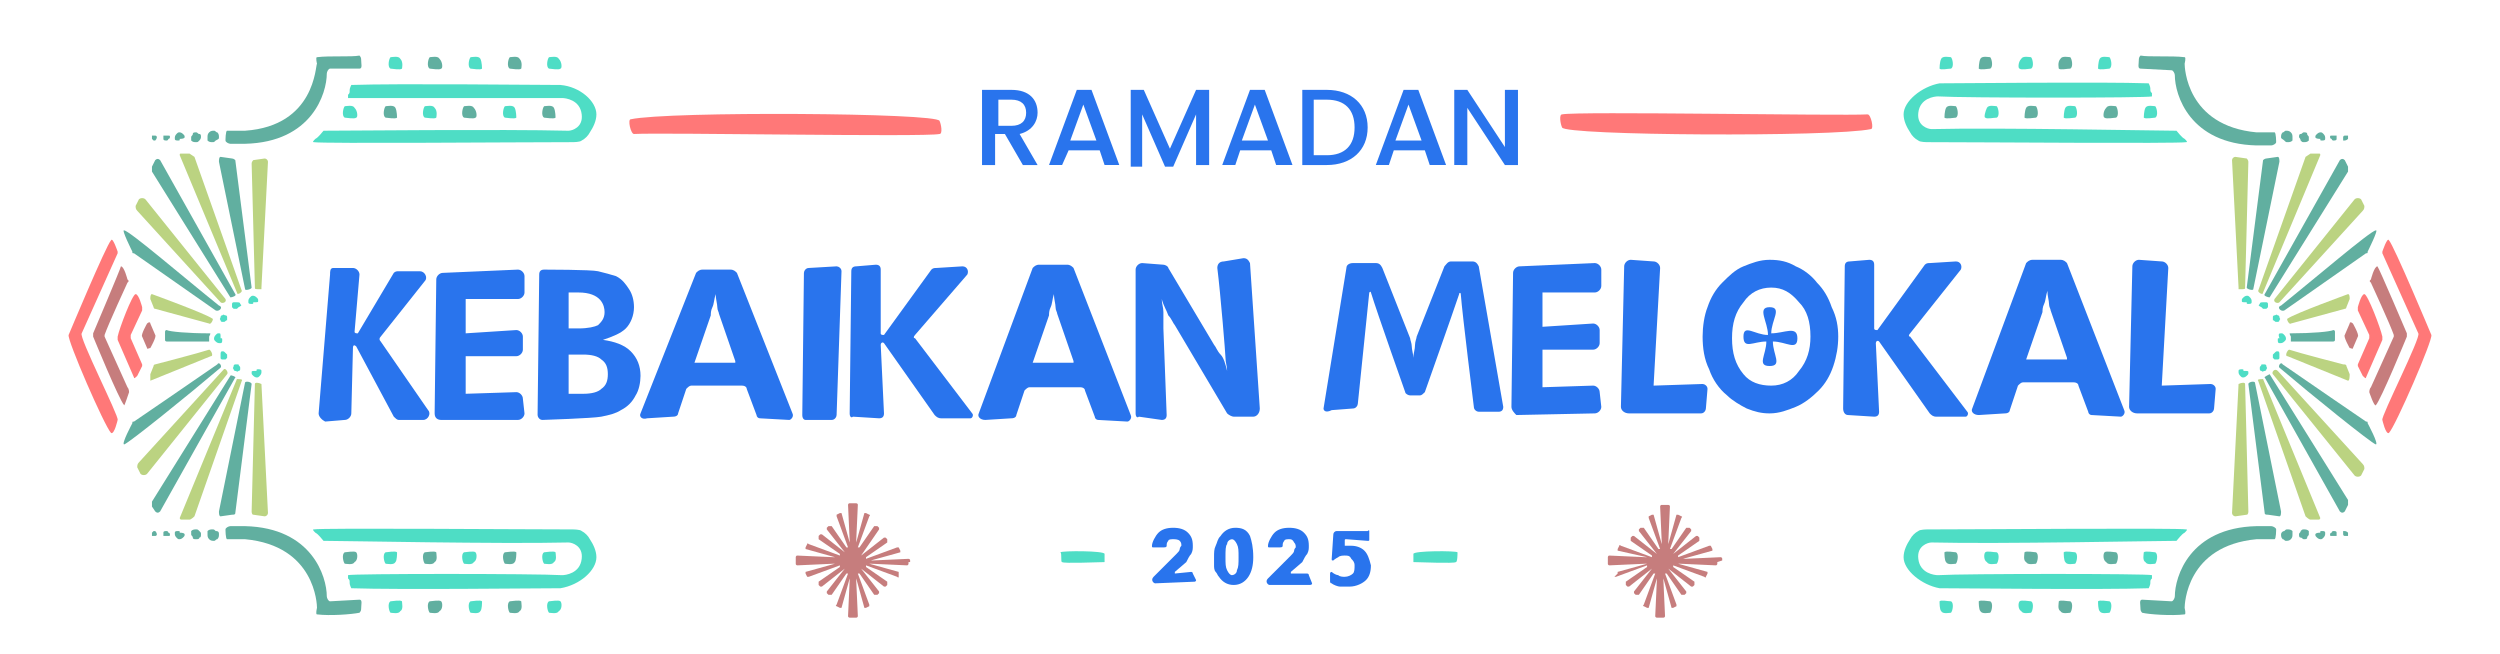 <?xml version="1.0" encoding="utf-8"?>
<!-- Generator: Adobe Illustrator 28.0.0, SVG Export Plug-In . SVG Version: 6.00 Build 0)  -->
<svg version="1.1" id="Layer_1" xmlns="http://www.w3.org/2000/svg" xmlns:xlink="http://www.w3.org/1999/xlink" x="0px" y="0px"
	 viewBox="0 0 153 40" style="enable-background:new 0 0 153 40;" xml:space="preserve">
<style type="text/css">
	.st0{fill:#FF7878;}
	.st1{fill:#C67D7D;}
	.st2{fill:#2974ED;}
	.st3{fill:#61AFA0;}
	.st4{fill:#4EDDC5;}
	.st5{fill:#BBD381;}
</style>
<path class="st0" d="M4.2,20.5c-0.1,0.3,2.2,5.6,2.6,6c0.2,0.1,0.4-0.8,0.4-0.8c0.1-0.2-2.4-5.1-2.2-5.3l2.2-4.9c0,0,0-0.1,0-0.1
	c0,0-0.3-0.9-0.4-0.7C6.5,15,4.2,20.5,4.2,20.5z"/>
<path class="st1" d="M5.7,20.4c0,0,0,0.2,0,0.2c0,0,1.6,3.9,1.9,4.2C7.6,24.9,7.9,24,7.9,24c0,0,0-0.2-0.1-0.3l-1.4-3.1
	c0,0,0-0.1,0-0.1c0.2-0.6,1.4-3.2,1.4-3.2c0.1-0.1,0.1-0.1,0-0.2c0,0-0.2-0.8-0.4-0.8C7.4,16.4,5.7,20.4,5.7,20.4L5.7,20.4z"/>
<path class="st0" d="M7.2,20.6c0,0.1,0,0.1,0,0.2l1,2.3c0,0.1,0.1,0,0.2-0.1l0.3-0.6c0,0,0-0.1,0-0.1L8,20.7c0-0.1,0-0.1,0-0.2
	L8.7,19c0-0.1,0-0.2,0-0.2c0,0-0.2-0.8-0.4-0.8C8.1,18,7.3,20.1,7.2,20.6L7.2,20.6z"/>
<path class="st1" d="M8.7,20.6L9,21.3c0,0.1,0.1,0,0.2,0c0,0,0.4-0.7,0.3-0.8l-0.3-0.7c0-0.1-0.1-0.1-0.2,0
	C9,19.8,8.6,20.5,8.7,20.6L8.7,20.6z"/>
<path class="st2" d="M19.5,25.3l0.7-8.5c0-0.2,0-0.4,0.2-0.4h1.2c0.2,0,0.4,0.2,0.4,0.4l-0.3,3.5c0,0.1,0.1,0.1,0.2,0.1l2.2-3.7
	c0.1-0.1,0.2-0.1,0.3-0.1h1.3c0.3,0,0.5,0.4,0.3,0.6l-2.7,3.4c-0.1,0.1-0.1,0.2,0,0.3l2.9,4.2c0.2,0.2,0,0.6-0.3,0.6h-1.5
	c-0.1,0-0.2-0.1-0.3-0.2l-2.3-4.3c-0.1-0.1-0.2-0.1-0.2,0.1l-0.1,4c0,0.2-0.2,0.4-0.4,0.4l-1.2,0.1C19.7,25.7,19.5,25.5,19.5,25.3
	L19.5,25.3z"/>
<path class="st2" d="M26.6,25.3l0.1-8.2c0-0.2,0.2-0.4,0.4-0.4l4.6-0.2c0.2,0,0.4,0.2,0.4,0.4l0,1c0,0.2-0.2,0.4-0.4,0.4h-3.2l0,2.1
	l3.1-0.2c0.2,0,0.4,0.2,0.4,0.4v0.8c0,0.2-0.2,0.4-0.4,0.4h-3.1l0,2.3l3.1-0.1c0.2,0,0.4,0.2,0.4,0.4l0.1,0.9c0,0.2-0.2,0.4-0.4,0.4
	L27,25.7C26.8,25.7,26.6,25.6,26.6,25.3L26.6,25.3z"/>
<path class="st2" d="M32.9,25.4l0.1-8.6c0-0.2,0.1-0.3,0.3-0.3c0,0,2.9,0,3.3,0.1c0.4,0.1,0.8,0.2,1.1,0.3c0.4,0.2,0.6,0.5,0.8,0.8
	c0.2,0.3,0.3,0.7,0.3,1.1c0,0.5-0.2,1-0.5,1.3c-0.3,0.3-0.8,0.5-1.4,0.7c0.7,0.1,1.3,0.3,1.7,0.7c0.4,0.4,0.6,0.9,0.6,1.5
	c0,0.4-0.1,0.9-0.3,1.2c-0.2,0.4-0.5,0.7-0.9,0.9c-0.3,0.2-0.7,0.3-1.2,0.4c-0.5,0.1-3.6,0.2-3.6,0.2C33,25.7,32.9,25.5,32.9,25.4
	L32.9,25.4z M34.8,20.1h0.6c0.6,0,1-0.1,1.2-0.2c0.2-0.2,0.4-0.4,0.4-0.8c0-0.4-0.2-1.2-1.6-1.2h-0.6L34.8,20.1L34.8,20.1z
	 M34.8,24.1h0.9c0.5,0,0.9-0.1,1.1-0.3c0.3-0.2,0.4-0.5,0.4-0.9c0-0.4-0.1-0.7-0.4-0.9c-0.2-0.2-0.6-0.3-1.1-0.3h-0.9L34.8,24.1
	L34.8,24.1z"/>
<path class="st2" d="M39.2,25.3l3.4-8.6c0.1-0.1,0.2-0.2,0.4-0.2h1.7c0.2,0,0.3,0.1,0.4,0.2l3.4,8.6c0.1,0.2-0.1,0.4-0.2,0.4
	l-1.8-0.1c-0.1,0-0.2-0.1-0.2-0.2l-0.6-1.6c0-0.1-0.1-0.2-0.3-0.2h-3.1c-0.1,0-0.2,0.1-0.3,0.2l-0.5,1.5c0,0.1-0.1,0.2-0.3,0.2
	l-1.6,0.1C39.3,25.7,39.1,25.5,39.2,25.3L39.2,25.3z M45,22.1l-1-2.9c0-0.1-0.1-0.2-0.1-0.4c0-0.2-0.1-0.5-0.1-0.8
	c-0.1,0.3-0.1,0.6-0.2,0.8c-0.1,0.2-0.1,0.4-0.1,0.5l-1,2.9H45L45,22.1z"/>
<path class="st2" d="M59.9,25.3l3.3-8.9c0.1-0.1,0.2-0.2,0.4-0.2h1.7c0.2,0,0.3,0.1,0.4,0.2l3.5,9c0.1,0.2-0.1,0.4-0.2,0.4l-1.8-0.1
	c-0.1,0-0.2-0.1-0.2-0.2l-0.6-1.6c0-0.1-0.1-0.2-0.3-0.2h-3.1c-0.1,0-0.2,0.1-0.3,0.2l-0.5,1.5c0,0.1-0.1,0.2-0.3,0.2l-1.6,0.1
	C60,25.7,59.8,25.5,59.9,25.3L59.9,25.3z M65.7,22.1l-1-2.9c0-0.1-0.1-0.2-0.1-0.4s-0.1-0.5-0.1-0.8c-0.1,0.3-0.1,0.6-0.2,0.8
	c-0.1,0.2-0.1,0.4-0.1,0.5l-1,2.9H65.7L65.7,22.1z"/>
<path class="st2" d="M49.1,25.4l0.1-8.7c0-0.1,0.1-0.3,0.3-0.3l1.7-0.1c0.1,0,0.3,0.1,0.3,0.3l-0.3,8.8c0,0.1-0.1,0.3-0.3,0.3h-1.6
	C49.2,25.7,49.1,25.6,49.1,25.4z"/>
<path class="st2" d="M52,25.3l0.1-8.7c0-0.2,0.1-0.3,0.3-0.3l1.2-0.1c0.2,0,0.3,0.1,0.3,0.3l0,3.9c0,0.1,0.1,0.1,0.2,0.1l2.9-4
	c0.1-0.1,0.2-0.1,0.3-0.1l1.6-0.1c0.3,0,0.4,0.3,0.3,0.5L56,20.5c-0.1,0.1-0.1,0.2,0,0.2l3.5,4.6c0.1,0.1,0,0.3-0.1,0.3l-1.8,0
	c-0.2,0-0.3-0.1-0.4-0.2l-3.1-4.4c-0.1-0.1-0.2,0-0.2,0.1l0.2,4.2c0,0.2-0.1,0.3-0.3,0.3l-1.6-0.1C52.1,25.6,52,25.5,52,25.3
	L52,25.3z"/>
<path class="st2" d="M69.5,25.3v-8.8c0-0.2,0.2-0.4,0.4-0.4l1.3,0.1c0.1,0,0.3,0.1,0.3,0.2l2.8,4.7c0.1,0.1,0.2,0.4,0.4,0.6
	s0.3,0.6,0.4,1c0-0.3-0.1-0.5-0.1-0.8c0-0.2-0.3-3.9-0.5-5.5c0-0.2,0.1-0.4,0.4-0.4l1.2-0.2c0.2,0,0.3,0.1,0.4,0.3l0.6,8.9
	c0,0.3-0.2,0.5-0.4,0.5h-1.2c-0.1,0-0.3-0.1-0.4-0.2l-3.2-5.4c-0.1-0.1-0.2-0.4-0.4-0.6c-0.1-0.3-0.3-0.6-0.4-1
	c0,0.3,0.1,0.5,0.1,0.8c0,0.3,0,0.6,0,1l0.2,5.3c0,0.2-0.1,0.3-0.3,0.3l-1.4-0.2C69.6,25.6,69.5,25.5,69.5,25.3L69.5,25.3z"/>
<path class="st2" d="M81,25l1.4-8.6c0-0.2,0.2-0.3,0.4-0.3l1.4,0c0.2,0,0.3,0.1,0.4,0.3l1.7,4.3c0,0.1,0.1,0.3,0.1,0.5
	c0,0.2,0.1,0.5,0.1,0.7c0-0.3,0.1-0.5,0.1-0.8c0-0.2,0.1-0.4,0.1-0.5l1.7-4.3c0.1-0.1,0.2-0.3,0.4-0.3l1.3,0c0.2,0,0.3,0.1,0.4,0.3
	l1.5,8.6c0,0.2-0.1,0.3-0.3,0.3h-1.2c-0.1,0-0.3-0.1-0.3-0.3c0,0-0.7-5.6-0.8-6.9c0-0.1-0.1-0.1-0.1,0c-0.4,1.2-2.1,6-2.1,6
	c-0.1,0.1-0.2,0.2-0.3,0.2h-0.6c-0.1,0-0.3-0.1-0.3-0.2c0,0-1.7-4.8-2.1-6.1c0-0.1-0.1,0-0.1,0l-0.7,6.8c0,0.1-0.1,0.3-0.3,0.3
	l-1.3,0.1C81.1,25.3,81,25.1,81,25L81,25z"/>
<path class="st2" d="M99.2,24.9l0.2-8.6c0-0.2,0.2-0.4,0.4-0.4l1.4,0.1c0.2,0,0.4,0.2,0.4,0.4l-0.4,7.2l3-0.1c0.1,0,0.3,0.1,0.3,0.3
	l-0.1,1.2c0,0.1-0.1,0.3-0.3,0.3h-4.4C99.4,25.3,99.2,25.1,99.2,24.9L99.2,24.9z"/>
<path class="st2" d="M130.3,24.9l0.2-8.6c0-0.2,0.2-0.4,0.4-0.4l1.4,0.1c0.2,0,0.4,0.2,0.4,0.4l-0.4,7.2l3-0.1
	c0.1,0,0.3,0.1,0.3,0.3l-0.1,1.2c0,0.1-0.1,0.3-0.3,0.3h-4.4C130.5,25.3,130.3,25.1,130.3,24.9L130.3,24.9z"/>
<path class="st2" d="M112.5,20.6c0,0.6-0.1,1.2-0.3,1.8c-0.2,0.6-0.5,1.1-0.9,1.5c-0.4,0.4-0.9,0.8-1.4,1c-0.5,0.2-1,0.4-1.6,0.4
	c-0.5,0-0.9-0.1-1.4-0.3c-0.4-0.2-0.9-0.5-1.2-0.8c-0.5-0.4-0.9-1-1.1-1.6c-0.3-0.6-0.4-1.3-0.4-2c0-0.6,0.1-1.3,0.3-1.8
	c0.2-0.6,0.5-1.1,0.9-1.5c0.4-0.4,0.8-0.8,1.3-1c0.5-0.2,1-0.4,1.6-0.4s1.1,0.1,1.6,0.4c0.5,0.2,1,0.6,1.3,1
	c0.4,0.4,0.7,0.9,0.9,1.5C112.4,19.4,112.5,20,112.5,20.6L112.5,20.6z M108.4,23.6c0.7,0,1.3-0.3,1.7-0.9c0.5-0.6,0.7-1.3,0.7-2.1
	c0-0.9-0.2-1.6-0.7-2.1c-0.5-0.6-1-0.9-1.7-0.9c-0.7,0-1.3,0.3-1.7,0.9c-0.5,0.6-0.7,1.3-0.7,2.2c0,0.9,0.2,1.6,0.7,2.2
	C107.1,23.4,107.7,23.6,108.4,23.6L108.4,23.6z"/>
<path class="st2" d="M120.7,25l3.3-8.9c0.1-0.1,0.2-0.2,0.4-0.2h1.7c0.2,0,0.3,0.1,0.4,0.2l3.5,9c0.1,0.2-0.1,0.4-0.2,0.4l-1.8-0.1
	c-0.1,0-0.2-0.1-0.2-0.2l-0.6-1.6c0-0.1-0.1-0.2-0.3-0.2h-3.1c-0.1,0-0.2,0.1-0.3,0.2l-0.5,1.5c0,0.1-0.1,0.2-0.3,0.2l-1.6,0.1
	C120.8,25.4,120.6,25.2,120.7,25L120.7,25z M126.5,21.9l-1-2.9c0-0.1-0.1-0.2-0.1-0.4c0-0.2-0.1-0.5-0.1-0.8
	c-0.1,0.3-0.1,0.6-0.2,0.8c-0.1,0.2-0.1,0.4-0.1,0.5l-1,2.9H126.5L126.5,21.9z"/>
<path class="st2" d="M112.8,25l0.1-8.7c0-0.2,0.1-0.3,0.3-0.3l1.2-0.1c0.2,0,0.3,0.1,0.3,0.3l0,3.9c0,0.1,0.1,0.1,0.2,0.1l2.9-4
	c0.1-0.1,0.2-0.1,0.3-0.1l1.6-0.1c0.3,0,0.4,0.3,0.3,0.5l-3.1,3.9c-0.1,0.1-0.1,0.2,0,0.2l3.5,4.6c0.1,0.1,0,0.3-0.1,0.3l-1.8,0
	c-0.2,0-0.3-0.1-0.4-0.2l-3.1-4.4c-0.1-0.1-0.2,0-0.2,0.1l0.2,4.2c0,0.2-0.1,0.3-0.3,0.3l-1.6-0.1C112.9,25.4,112.8,25.2,112.8,25
	L112.8,25z"/>
<path class="st2" d="M92.5,24.9l0.1-8.2c0-0.2,0.2-0.4,0.4-0.4l4.6-0.2c0.2,0,0.4,0.2,0.4,0.4l0,1c0,0.2-0.2,0.4-0.4,0.4h-3.2l0,2.1
	l3.1-0.2c0.2,0,0.4,0.2,0.4,0.4v0.8c0,0.2-0.2,0.4-0.4,0.4h-3.1l0,2.3l3.1-0.1c0.2,0,0.4,0.2,0.4,0.4l0.1,0.9c0,0.2-0.2,0.4-0.4,0.4
	l-4.8,0.1C92.7,25.3,92.5,25.1,92.5,24.9L92.5,24.9z"/>
<path class="st2" d="M106.7,20.6c0,0.8,0.6,0.3,1.4,0.3c0,0.8-0.6,1.5,0.2,1.5s0.2-0.7,0.2-1.5c0.8,0,1.5,0.6,1.5-0.2
	c0-0.8-0.8-0.3-1.6-0.3c0-0.8,0.7-1.6-0.1-1.6s-0.1,0.9-0.1,1.7C107.4,20.5,106.7,19.8,106.7,20.6L106.7,20.6z"/>
<path class="st2" d="M62.8,6.9c0-0.5-0.3-0.8-0.9-0.8h-0.8v1.6h0.8C62.5,7.7,62.8,7.4,62.8,6.9z M60.3,5.5h1.6
	c1.1,0,1.6,0.6,1.6,1.4c0,0.5-0.3,1.1-1.1,1.3l1.1,1.9h-0.9l-1.1-1.9h-0.6v1.9h-0.8V5.5z M67.6,10.1l-0.3-0.9h-1.9L65,10.1h-0.8
	l1.7-4.6h0.9l1.7,4.6H67.6z M67.1,8.6l-0.8-2.2l-0.8,2.2H67.1z M69.2,10.1V5.5H70l1.6,3.6l1.6-3.6H74v4.6h-0.8V7l-1.4,3.2h-0.5
	L69.9,7v3.2H69.2z M78.1,10.1l-0.3-0.9h-1.9l-0.3,0.9h-0.8l1.7-4.6h0.9l1.7,4.6H78.1z M77.6,8.6l-0.8-2.2l-0.8,2.2H77.6z M81.2,5.5
	c1.5,0,2.5,0.9,2.5,2.3c0,1.4-1,2.3-2.5,2.3h-1.5V5.5H81.2z M80.4,9.5h0.8c1.1,0,1.7-0.6,1.7-1.7c0-1.1-0.6-1.7-1.7-1.7h-0.8V9.5z
	 M87.5,10.1l-0.3-0.9h-1.9l-0.3,0.9h-0.8l1.7-4.6h0.9l1.7,4.6H87.5z M87,8.6l-0.8-2.2l-0.8,2.2H87z M92.1,5.5h0.8v4.6h-0.8l-2.3-3.5
	v3.5H89V5.5h0.8L92.1,9V5.5z"/>
<path class="st0" d="M38.6,7.3c-0.2,0,0,0.9,0.2,0.9c1.7-0.1,17.8,0.2,18.7,0c0.2,0,0.1-0.6,0-0.8C57.4,6.9,40.9,6.8,38.6,7.3
	L38.6,7.3z"/>
<path class="st0" d="M114.5,7.9c0.2,0,0-0.9-0.2-0.9c-1.7,0.1-17.8-0.2-18.7,0c-0.2,0-0.1,0.6,0,0.8C95.7,8.3,112.2,8.4,114.5,7.9
	L114.5,7.9z"/>
<path class="st3" d="M13.4,8.4c0-0.1,0-0.2-0.1-0.3c-0.1,0-0.1-0.1-0.2-0.1c-0.1,0-0.2,0-0.3,0.1c-0.1,0.1-0.1,0.2-0.1,0.3
	c0,0.1,0,0.1,0,0.2c0.1,0.1,0.2,0.1,0.3,0.1c0.1,0,0.1,0,0.2-0.1C13.4,8.5,13.4,8.5,13.4,8.4z"/>
<path class="st3" d="M12.3,8.4c0-0.1,0-0.2-0.1-0.2c-0.1,0-0.1-0.1-0.2-0.1c-0.1,0-0.2,0-0.2,0.1c0,0.1-0.1,0.1-0.1,0.2
	c0,0.1,0,0.1,0,0.2c0.1,0.1,0.2,0.1,0.3,0.1c0.1,0,0.1,0,0.2-0.1C12.3,8.5,12.3,8.4,12.3,8.4z"/>
<path class="st3" d="M11.3,8.4c0-0.1,0-0.1-0.1-0.2c0,0-0.1-0.1-0.2-0.1c-0.1,0-0.1,0-0.2,0.1c0,0-0.1,0.1-0.1,0.2c0,0,0,0.1,0,0.1
	c0,0.1,0.1,0.1,0.2,0.1c0.1,0,0.1,0,0.1-0.1C11.3,8.5,11.3,8.4,11.3,8.4L11.3,8.4z"/>
<path class="st3" d="M10.4,8.4c0-0.1,0-0.1-0.1-0.1c0,0-0.1,0-0.1,0c-0.1,0-0.1,0-0.2,0c0,0,0,0.1,0,0.1c0,0,0,0.1,0,0.1
	c0,0.1,0.1,0.1,0.2,0.1c0,0,0.1,0,0.1-0.1C10.4,8.5,10.4,8.4,10.4,8.4z"/>
<path class="st3" d="M9.6,8.4c0,0,0-0.1-0.1-0.1c0,0-0.1,0-0.1,0c0,0-0.1,0-0.1,0c0,0,0,0.1,0,0.1c0,0,0,0.1,0,0.1
	c0,0,0.1,0.1,0.1,0.1c0,0,0.1,0,0.1,0C9.6,8.5,9.6,8.4,9.6,8.4L9.6,8.4z"/>
<path class="st3" d="M19.4,3.5c-0.1,0,0,0.4,0,0.4C19.3,4,19.3,7.7,15,8l-1.1,0c-0.1,0-0.1,0.6-0.1,0.6c0,0.1,0.2,0.2,0.3,0.2H15
	c4.1-0.1,5-3.1,5-4.3c0-0.1,0.1-0.3,0.2-0.3L22,4.2c0.2,0,0.1-0.3,0.1-0.6c0-0.1-0.1-0.2-0.1-0.2C21.5,3.5,20.2,3.4,19.4,3.5
	L19.4,3.5z"/>
<path class="st4" d="M36.5,7c0,0.4-0.2,0.8-0.4,1.1c-0.1,0.2-0.3,0.4-0.5,0.5c-0.1,0.1-0.5,0.1-0.6,0.1c-3.1,0-15.3,0.1-15.8,0
	c-0.1,0,0-0.1,0.1-0.2c0.2-0.1,0.4-0.4,0.5-0.5c0,0,0.1,0,0.1,0C21,8,30.9,7.9,34.7,8c0,0,0,0,0.1,0c0,0,0,0,0,0
	c0.2,0,0.9-0.2,0.8-1c-0.1-0.9-1-1-1.2-1C32.8,6,21.4,6,21.3,6c0,0,0-0.1,0-0.2c0.1-0.1,0.1-0.1,0.1-0.3c0-0.1,0.1-0.3,0.1-0.3
	c2.9-0.1,11.4,0,12.8,0C35.5,5.3,36.5,6.2,36.5,7z"/>
<path class="st4" d="M24.6,4.2c-0.1,0.1-0.6,0-0.7,0c-0.2-0.1-0.1-0.6,0-0.7c0.1,0,0.5-0.1,0.6,0.1C24.7,3.8,24.6,4.2,24.6,4.2
	L24.6,4.2z"/>
<path class="st3" d="M27,4.2c-0.1,0.1-0.6,0-0.7,0c-0.2-0.1-0.1-0.6,0-0.7c0.1,0,0.5-0.1,0.6,0.1C27.1,3.8,27.1,4.2,27,4.2L27,4.2z"
	/>
<path class="st4" d="M29.5,4.2c-0.1,0.1-0.6,0-0.7,0c-0.2-0.1-0.1-0.6,0-0.7c0.1,0,0.5-0.1,0.6,0.1C29.5,3.8,29.5,4.2,29.5,4.2
	L29.5,4.2z"/>
<path class="st3" d="M31.9,4.2c-0.1,0.1-0.6,0-0.7,0c-0.2-0.1-0.1-0.6,0-0.7c0.1,0,0.5-0.1,0.6,0.1C32,3.8,31.9,4.2,31.9,4.2
	L31.9,4.2z"/>
<path class="st4" d="M34.3,4.2c-0.1,0.1-0.6,0-0.7,0c-0.2-0.1-0.1-0.6,0-0.7c0.1,0,0.5-0.1,0.6,0.1C34.4,3.8,34.4,4.2,34.3,4.2
	L34.3,4.2z"/>
<path class="st3" d="M24.3,7.2c-0.1,0.1-0.6,0-0.7,0c-0.2-0.1-0.1-0.6,0-0.7c0.1,0,0.5-0.1,0.6,0.1C24.3,6.8,24.3,7.2,24.3,7.2
	L24.3,7.2z"/>
<path class="st4" d="M21.8,7.2c-0.1,0.1-0.6,0-0.7,0c-0.2-0.1-0.1-0.6,0-0.7c0.1,0,0.5-0.1,0.6,0.1C21.9,6.8,21.9,7.2,21.8,7.2
	L21.8,7.2z"/>
<path class="st4" d="M26.7,7.2c-0.1,0.1-0.6,0-0.7,0c-0.2-0.1-0.1-0.6,0-0.7c0.1,0,0.5-0.1,0.6,0.1C26.8,6.8,26.7,7.2,26.7,7.2
	L26.7,7.2z"/>
<path class="st3" d="M29.1,7.2c-0.1,0.1-0.6,0-0.7,0c-0.2-0.1-0.1-0.6,0-0.7c0.1,0,0.5-0.1,0.6,0.1C29.2,6.8,29.2,7.2,29.1,7.2
	L29.1,7.2z"/>
<path class="st4" d="M31.6,7.2c-0.1,0.1-0.6,0-0.7,0c-0.2-0.1-0.1-0.6,0-0.7c0.1,0,0.5-0.1,0.6,0.1S31.6,7.2,31.6,7.2L31.6,7.2z"/>
<path class="st3" d="M34,7.2c-0.1,0.1-0.6,0-0.7,0c-0.2-0.1-0.1-0.6,0-0.7c0.1,0,0.5-0.1,0.6,0.1S34,7.2,34,7.2L34,7.2z"/>
<path class="st3" d="M139.6,8.4c0-0.1,0-0.2,0.1-0.3c0.1,0,0.1-0.1,0.2-0.1c0.1,0,0.2,0,0.3,0.1c0.1,0.1,0.1,0.2,0.1,0.3
	c0,0.1,0,0.1,0,0.2c-0.1,0.1-0.2,0.1-0.3,0.1c-0.1,0-0.1,0-0.2-0.1C139.7,8.5,139.6,8.5,139.6,8.4z"/>
<path class="st3" d="M140.7,8.4c0-0.1,0-0.2,0.1-0.2c0.1,0,0.1-0.1,0.2-0.1c0.1,0,0.2,0,0.2,0.1c0,0.1,0.1,0.1,0.1,0.2
	c0,0.1,0,0.1,0,0.2c-0.1,0.1-0.2,0.1-0.3,0.1c-0.1,0-0.1,0-0.2-0.1C140.8,8.5,140.7,8.4,140.7,8.4z"/>
<path class="st3" d="M141.7,8.4c0-0.1,0-0.1,0.1-0.2c0,0,0.1-0.1,0.2-0.1c0.1,0,0.1,0,0.2,0.1c0,0,0.1,0.1,0.1,0.2c0,0,0,0.1,0,0.1
	c0,0.1-0.1,0.1-0.2,0.1c-0.1,0-0.1,0-0.1-0.1C141.7,8.5,141.7,8.4,141.7,8.4L141.7,8.4z"/>
<path class="st3" d="M142.6,8.4c0-0.1,0-0.1,0.1-0.1c0,0,0.1,0,0.1,0s0.1,0,0.2,0c0,0,0,0.1,0,0.1c0,0,0,0.1,0,0.1
	c0,0.1-0.1,0.1-0.2,0.1c0,0-0.1,0-0.1-0.1C142.6,8.5,142.6,8.4,142.6,8.4z"/>
<path class="st3" d="M143.4,8.4c0,0,0-0.1,0.1-0.1c0,0,0.1,0,0.1,0c0,0,0.1,0,0.1,0c0,0,0,0.1,0,0.1c0,0,0,0.1,0,0.1
	c0,0-0.1,0.1-0.2,0.1c0,0-0.1,0-0.1,0C143.4,8.5,143.4,8.4,143.4,8.4L143.4,8.4z"/>
<path class="st3" d="M133.7,3.5c0.1,0,0,0.4,0,0.4c0,0.2,0.1,3.8,4.4,4.2l1.1,0c0.1,0,0.1,0.6,0.1,0.6c0,0.1-0.2,0.2-0.3,0.2h-0.9
	c-4.1-0.1-5-3.1-5-4.3c0-0.1-0.1-0.3-0.2-0.3L131,4.2c-0.2,0-0.1-0.3-0.1-0.6c0-0.1,0.1-0.2,0.1-0.2C131.5,3.5,132.9,3.4,133.7,3.5
	L133.7,3.5z"/>
<path class="st4" d="M116.5,7c0,0.4,0.2,0.8,0.4,1.1c0.1,0.2,0.3,0.4,0.5,0.5c0.1,0.1,0.5,0.1,0.6,0.1c3.1,0,15.3,0.1,15.8,0
	c0.1,0,0-0.1-0.1-0.2c-0.2-0.1-0.4-0.4-0.5-0.5c0,0-0.1,0-0.1,0c-1,0-10.9-0.2-14.8-0.1c0,0,0,0-0.1,0c0,0,0,0,0,0
	c-0.2,0-0.9-0.2-0.8-1c0.1-0.9,1-1,1.2-1c1.6,0.1,12.9,0.1,13.1,0c0,0,0-0.1,0-0.2c-0.1-0.1-0.1-0.1-0.1-0.3c0-0.1-0.1-0.3-0.1-0.3
	c-2.9-0.1-11.4,0-12.8,0C117.6,5.3,116.5,6.2,116.5,7z"/>
<path class="st4" d="M128.4,4.2c0.1,0.1,0.6,0,0.7,0c0.2-0.1,0.1-0.6,0-0.7c-0.1,0-0.5-0.1-0.6,0.1C128.4,3.8,128.4,4.2,128.4,4.2
	L128.4,4.2z"/>
<path class="st3" d="M126,4.2c0.1,0.1,0.5,0,0.7,0c0.2-0.1,0.1-0.6,0-0.7c-0.1,0-0.5-0.1-0.6,0.1C125.9,3.8,126,4.2,126,4.2L126,4.2
	z"/>
<path class="st4" d="M123.6,4.2c0.1,0.1,0.6,0,0.7,0c0.2-0.1,0.1-0.6,0-0.7c-0.1,0-0.5-0.1-0.6,0.1C123.5,3.8,123.5,4.2,123.6,4.2
	L123.6,4.2z"/>
<path class="st3" d="M121.1,4.2c0.1,0.1,0.6,0,0.7,0c0.2-0.1,0.1-0.6,0-0.7c-0.1,0-0.5-0.1-0.6,0.1C121.1,3.8,121.1,4.2,121.1,4.2
	L121.1,4.2z"/>
<path class="st4" d="M118.7,4.2c0.1,0.1,0.5,0,0.7,0c0.2-0.1,0.1-0.6,0-0.7c-0.1,0-0.5-0.1-0.6,0.1C118.7,3.8,118.7,4.2,118.7,4.2
	L118.7,4.2z"/>
<path class="st3" d="M128.8,7.2c0.1,0.1,0.6,0,0.7,0c0.2-0.1,0.1-0.6,0-0.7c-0.1,0-0.5-0.1-0.6,0.1C128.7,6.8,128.7,7.2,128.8,7.2
	L128.8,7.2z"/>
<path class="st4" d="M131.2,7.2c0.1,0.1,0.6,0,0.7,0c0.2-0.1,0.1-0.6,0-0.7c-0.1,0-0.5-0.1-0.6,0.1S131.2,7.2,131.2,7.2L131.2,7.2z"
	/>
<path class="st4" d="M126.3,7.2c0.1,0.1,0.6,0,0.7,0c0.2-0.1,0.1-0.6,0-0.7c-0.1,0-0.5-0.1-0.6,0.1C126.3,6.8,126.3,7.2,126.3,7.2
	L126.3,7.2z"/>
<path class="st3" d="M123.9,7.2c0.1,0.1,0.6,0,0.7,0c0.2-0.1,0.1-0.6,0-0.7c-0.1,0-0.5-0.1-0.6,0.1S123.9,7.2,123.9,7.2L123.9,7.2z"
	/>
<path class="st4" d="M121.5,7.2c0.1,0.1,0.5,0,0.7,0c0.2-0.1,0.1-0.6,0-0.7c-0.1,0-0.5-0.1-0.6,0.1S121.4,7.2,121.5,7.2L121.5,7.2z"
	/>
<path class="st3" d="M119,7.2c0.1,0.1,0.6,0,0.7,0c0.2-0.1,0.1-0.6,0-0.7c-0.1,0-0.5-0.1-0.6,0.1S119,7.2,119,7.2L119,7.2z"/>
<path class="st3" d="M13.4,32.7c0,0.1,0,0.2-0.1,0.3c-0.1,0-0.1,0.1-0.2,0.1c-0.1,0-0.2,0-0.3-0.1c-0.1-0.1-0.1-0.2-0.1-0.3
	c0-0.1,0-0.1,0-0.2c0.1-0.1,0.2-0.1,0.3-0.1c0.1,0,0.1,0,0.2,0.1C13.4,32.5,13.4,32.6,13.4,32.7z"/>
<path class="st3" d="M12.3,32.7c0,0.1,0,0.2-0.1,0.2C12.2,33,12.1,33,12,33c-0.1,0-0.2,0-0.2-0.1c0-0.1-0.1-0.1-0.1-0.2
	c0-0.1,0-0.1,0-0.2c0.1-0.1,0.2-0.1,0.3-0.1c0.1,0,0.1,0,0.2,0.1C12.3,32.6,12.3,32.6,12.3,32.7z"/>
<path class="st3" d="M11.3,32.7c0,0.1,0,0.1-0.1,0.2c0,0-0.1,0.1-0.2,0.1c-0.1,0-0.1,0-0.2-0.1c0,0-0.1-0.1-0.1-0.2c0,0,0-0.1,0-0.1
	c0-0.1,0.1-0.1,0.2-0.1c0.1,0,0.1,0,0.1,0.1C11.3,32.6,11.3,32.7,11.3,32.7L11.3,32.7z"/>
<path class="st3" d="M10.4,32.7c0,0.1,0,0.1-0.1,0.1c0,0-0.1,0-0.1,0c-0.1,0-0.1,0-0.2,0c0,0,0-0.1,0-0.1c0,0,0-0.1,0-0.1
	c0-0.1,0.1-0.1,0.2-0.1c0,0,0.1,0,0.1,0.1C10.4,32.6,10.4,32.7,10.4,32.7z"/>
<path class="st3" d="M9.6,32.7c0,0,0,0.1-0.1,0.1c0,0-0.1,0-0.1,0c0,0-0.1,0-0.1,0c0,0,0-0.1,0-0.1c0,0,0-0.1,0-0.1
	c0,0,0.1-0.1,0.1-0.1c0,0,0.1,0,0.1,0C9.6,32.6,9.6,32.7,9.6,32.7L9.6,32.7z"/>
<path class="st3" d="M19.4,37.6c-0.1,0,0-0.4,0-0.4c0-0.2-0.1-3.8-4.4-4.2l-1.1,0c-0.1,0-0.1-0.6-0.1-0.6c0-0.1,0.2-0.2,0.3-0.2H15
	c4.1,0.1,5,3.1,5,4.3c0,0.1,0.1,0.3,0.2,0.3l1.8-0.1c0.2,0,0.1,0.3,0.1,0.6c0,0.1-0.1,0.2-0.1,0.2C21.5,37.6,20.2,37.7,19.4,37.6
	L19.4,37.6z"/>
<path class="st4" d="M36.5,34.1c0-0.4-0.2-0.8-0.4-1.1c-0.1-0.2-0.3-0.4-0.5-0.5c-0.1-0.1-0.5-0.1-0.6-0.1c-3.1,0-15.3-0.1-15.8,0
	c-0.1,0,0,0.1,0.1,0.2c0.2,0.1,0.4,0.4,0.5,0.5c0,0,0.1,0,0.1,0c1,0,10.9,0.2,14.8,0.1c0,0,0,0,0.1,0c0,0,0,0,0,0
	c0.2,0,0.9,0.2,0.8,1c-0.1,0.9-1,1-1.2,1c-1.6-0.1-12.9-0.1-13.1,0c0,0,0,0.1,0,0.2c0.1,0.1,0.1,0.1,0.1,0.3c0,0.1,0.1,0.3,0.1,0.3
	c2.9,0.1,11.4,0,12.8,0C35.5,35.8,36.5,34.9,36.5,34.1z"/>
<path class="st4" d="M24.6,36.8c-0.1-0.1-0.6,0-0.7,0c-0.2,0.1-0.1,0.6,0,0.7c0.1,0,0.5,0.1,0.6-0.1C24.7,37.3,24.6,36.9,24.6,36.8
	L24.6,36.8z"/>
<path class="st3" d="M27,36.8c-0.1-0.1-0.6,0-0.7,0c-0.2,0.1-0.1,0.6,0,0.7c0.1,0,0.5,0.1,0.6-0.1C27.1,37.3,27.1,36.9,27,36.8
	L27,36.8z"/>
<path class="st4" d="M29.5,36.8c-0.1-0.1-0.6,0-0.7,0c-0.2,0.1-0.1,0.6,0,0.7c0.1,0,0.5,0.1,0.6-0.1C29.5,37.3,29.5,36.9,29.5,36.8
	L29.5,36.8z"/>
<path class="st3" d="M31.9,36.8c-0.1-0.1-0.6,0-0.7,0c-0.2,0.1-0.1,0.6,0,0.7c0.1,0,0.5,0.1,0.6-0.1C32,37.3,31.9,36.9,31.9,36.8
	L31.9,36.8z"/>
<path class="st4" d="M34.3,36.8c-0.1-0.1-0.6,0-0.7,0c-0.2,0.1-0.1,0.6,0,0.7c0.1,0,0.5,0.1,0.6-0.1C34.4,37.3,34.4,36.9,34.3,36.8
	L34.3,36.8z"/>
<path class="st4" d="M24.3,33.8c-0.1-0.1-0.6,0-0.7,0c-0.2,0.1-0.1,0.6,0,0.7c0.1,0,0.5,0.1,0.6-0.1C24.3,34.3,24.3,33.9,24.3,33.8
	L24.3,33.8z"/>
<path class="st3" d="M21.8,33.8c-0.1-0.1-0.6,0-0.7,0c-0.2,0.1-0.1,0.6,0,0.7c0.1,0,0.5,0.1,0.6-0.1C21.9,34.3,21.9,33.9,21.8,33.8
	L21.8,33.8z"/>
<path class="st3" d="M26.7,33.8c-0.1-0.1-0.6,0-0.7,0c-0.2,0.1-0.1,0.6,0,0.7c0.1,0,0.5,0.1,0.6-0.1C26.8,34.3,26.7,33.9,26.7,33.8
	L26.7,33.8z"/>
<path class="st4" d="M29.1,33.8c-0.1-0.1-0.6,0-0.7,0c-0.2,0.1-0.1,0.6,0,0.7c0.1,0,0.5,0.1,0.6-0.1C29.2,34.3,29.2,33.9,29.1,33.8
	L29.1,33.8z"/>
<path class="st3" d="M31.6,33.8c-0.1-0.1-0.6,0-0.7,0c-0.2,0.1-0.1,0.6,0,0.7c0.1,0,0.5,0.1,0.6-0.1C31.6,34.3,31.6,33.9,31.6,33.8
	L31.6,33.8z"/>
<path class="st4" d="M34,33.8c-0.1-0.1-0.6,0-0.7,0c-0.2,0.1-0.1,0.6,0,0.7c0.1,0,0.5,0.1,0.6-0.1C34.1,34.3,34,33.9,34,33.8
	L34,33.8z"/>
<path class="st3" d="M139.6,32.7c0,0.1,0,0.2,0.1,0.3c0.1,0,0.1,0.1,0.2,0.1c0.1,0,0.2,0,0.3-0.1c0.1-0.1,0.1-0.2,0.1-0.3
	c0-0.1,0-0.1,0-0.2c-0.1-0.1-0.2-0.1-0.3-0.1c-0.1,0-0.1,0-0.2,0.1C139.7,32.5,139.6,32.6,139.6,32.7z"/>
<path class="st3" d="M140.7,32.7c0,0.1,0,0.2,0.1,0.2c0.1,0,0.1,0.1,0.2,0.1c0.1,0,0.2,0,0.2-0.1c0-0.1,0.1-0.1,0.1-0.2
	c0-0.1,0-0.1,0-0.2c-0.1-0.1-0.2-0.1-0.3-0.1c-0.1,0-0.1,0-0.2,0.1C140.8,32.6,140.7,32.6,140.7,32.7z"/>
<path class="st3" d="M141.7,32.7c0,0.1,0,0.1,0.1,0.2c0,0,0.1,0.1,0.2,0.1c0.1,0,0.1,0,0.2-0.1c0,0,0.1-0.1,0.1-0.2c0,0,0-0.1,0-0.1
	c0-0.1-0.1-0.1-0.2-0.1c-0.1,0-0.1,0-0.1,0.1C141.7,32.6,141.7,32.7,141.7,32.7L141.7,32.7z"/>
<path class="st3" d="M142.6,32.7c0,0.1,0,0.1,0.1,0.1c0,0,0.1,0,0.1,0s0.1,0,0.2,0c0,0,0-0.1,0-0.1c0,0,0-0.1,0-0.1
	c0-0.1-0.1-0.1-0.2-0.1c0,0-0.1,0-0.1,0.1C142.6,32.6,142.6,32.7,142.6,32.7z"/>
<path class="st3" d="M143.4,32.7c0,0,0,0.1,0.1,0.1c0,0,0.1,0,0.1,0c0,0,0.1,0,0.1,0c0,0,0-0.1,0-0.1c0,0,0-0.1,0-0.1
	c0,0-0.1-0.1-0.2-0.1c0,0-0.1,0-0.1,0C143.4,32.6,143.4,32.7,143.4,32.7L143.4,32.7z"/>
<path class="st3" d="M133.7,37.6c0.1,0,0-0.4,0-0.4c0-0.2,0.1-3.8,4.4-4.2l1.1,0c0.1,0,0.1-0.6,0.1-0.6c0-0.1-0.2-0.2-0.3-0.2h-0.9
	c-4.1,0.1-5,3.1-5,4.3c0,0.1-0.1,0.3-0.2,0.3l-1.8-0.1c-0.2,0-0.1,0.3-0.1,0.6c0,0.1,0.1,0.2,0.1,0.2
	C131.5,37.6,132.9,37.7,133.7,37.6L133.7,37.6z"/>
<path class="st4" d="M116.5,34.1c0-0.4,0.2-0.8,0.4-1.1c0.1-0.2,0.3-0.4,0.5-0.5c0.1-0.1,0.5-0.1,0.6-0.1c3.1,0,15.3-0.1,15.8,0
	c0.1,0,0,0.1-0.1,0.2c-0.2,0.1-0.4,0.4-0.5,0.5c0,0-0.1,0-0.1,0c-1,0-10.9,0.2-14.8,0.1c0,0,0,0-0.1,0c0,0,0,0,0,0
	c-0.2,0-0.9,0.2-0.8,1c0.1,0.9,1,1,1.2,1c1.6-0.1,12.9-0.1,13.1,0c0,0,0,0.1,0,0.2c-0.1,0.1-0.1,0.1-0.1,0.3c0,0.1-0.1,0.3-0.1,0.3
	c-2.9,0.1-11.4,0-12.8,0C117.6,35.8,116.5,34.9,116.5,34.1z"/>
<path class="st4" d="M128.4,36.8c0.1-0.1,0.6,0,0.7,0c0.2,0.1,0.1,0.6,0,0.7c-0.1,0-0.5,0.1-0.6-0.1
	C128.4,37.3,128.4,36.9,128.4,36.8L128.4,36.8z"/>
<path class="st3" d="M126,36.8c0.1-0.1,0.5,0,0.7,0c0.2,0.1,0.1,0.6,0,0.7c-0.1,0-0.5,0.1-0.6-0.1C125.9,37.3,126,36.9,126,36.8
	L126,36.8z"/>
<path class="st4" d="M123.6,36.8c0.1-0.1,0.6,0,0.7,0c0.2,0.1,0.1,0.6,0,0.7c-0.1,0-0.5,0.1-0.6-0.1
	C123.5,37.3,123.5,36.9,123.6,36.8L123.6,36.8z"/>
<path class="st3" d="M121.1,36.8c0.1-0.1,0.6,0,0.7,0c0.2,0.1,0.1,0.6,0,0.7c-0.1,0-0.5,0.1-0.6-0.1
	C121.1,37.3,121.1,36.9,121.1,36.8L121.1,36.8z"/>
<path class="st4" d="M118.7,36.8c0.1-0.1,0.5,0,0.7,0c0.2,0.1,0.1,0.6,0,0.7c-0.1,0-0.5,0.1-0.6-0.1
	C118.7,37.3,118.7,36.9,118.7,36.8L118.7,36.8z"/>
<path class="st3" d="M128.8,33.8c0.1-0.1,0.6,0,0.7,0c0.2,0.1,0.1,0.6,0,0.7c-0.1,0-0.5,0.1-0.6-0.1
	C128.7,34.3,128.7,33.9,128.8,33.8L128.8,33.8z"/>
<path class="st4" d="M131.2,33.8c0.1-0.1,0.6,0,0.7,0c0.2,0.1,0.1,0.6,0,0.7c-0.1,0-0.5,0.1-0.6-0.1
	C131.1,34.3,131.2,33.9,131.2,33.8L131.2,33.8z"/>
<path class="st4" d="M126.3,33.8c0.1-0.1,0.6,0,0.7,0c0.2,0.1,0.1,0.6,0,0.7c-0.1,0-0.5,0.1-0.6-0.1
	C126.3,34.3,126.3,33.9,126.3,33.8L126.3,33.8z"/>
<path class="st3" d="M123.9,33.8c0.1-0.1,0.6,0,0.7,0c0.2,0.1,0.1,0.6,0,0.7c-0.1,0-0.5,0.1-0.6-0.1
	C123.8,34.3,123.9,33.9,123.9,33.8L123.9,33.8z"/>
<path class="st4" d="M121.5,33.8c0.1-0.1,0.5,0,0.7,0c0.2,0.1,0.1,0.6,0,0.7c-0.1,0-0.5,0.1-0.6-0.1
	C121.4,34.3,121.4,33.9,121.5,33.8L121.5,33.8z"/>
<path class="st3" d="M119,33.8c0.1-0.1,0.6,0,0.7,0c0.2,0.1,0.1,0.6,0,0.7c-0.1,0-0.5,0.1-0.6-0.1C119,34.3,119,33.9,119,33.8
	L119,33.8z"/>
<path class="st3" d="M12.8,20.4c0.1,0,0.1,0,0,0.2c0,0.1,0,0.3,0,0.3c-1.2,0-2.4,0-2.6,0c0,0-0.1,0-0.1-0.1c0,0,0-0.1,0-0.2
	c0,0,0,0,0-0.1c0-0.1,0-0.1,0-0.2c0,0,0-0.1,0.1-0.1C10.4,20.3,11.5,20.4,12.8,20.4L12.8,20.4z"/>
<path class="st3" d="M13.5,22.5c-2,1.7-5.6,4.6-5.9,4.7c-0.2,0,0.5-1.3,0.5-1.3c0-0.1,0-0.1,0.1-0.1c0,0,4.1-2.8,5.1-3.5
	C13.4,22.1,13.6,22.4,13.5,22.5L13.5,22.5z"/>
<path class="st3" d="M8.1,15.4c0,0-0.7-1.4-0.5-1.3c0.3,0,3.8,3,5.8,4.6c0.3,0.1,0,0.4-0.2,0.3l-5-3.5C8.1,15.5,8.1,15.5,8.1,15.4z"
	/>
<path class="st3" d="M9.3,10.5c0-0.1,0-0.2,0-0.3l0.2-0.4c0.1-0.1,0.2-0.1,0.3,0l4.6,8.2c0.1,0.1-0.2,0.2-0.3,0.2L9.3,10.5L9.3,10.5
	z"/>
<path class="st3" d="M14.4,23.1l-4.6,8.2c-0.1,0.1-0.2,0.1-0.3,0L9.3,31c0-0.1,0-0.2,0-0.3l4.8-7.7C14.1,22.9,14.5,23.1,14.4,23.1
	L14.4,23.1z"/>
<path class="st3" d="M13.4,9.9c0-0.1,0-0.3,0.1-0.3l0.7,0.1c0.1,0,0.2,0.1,0.2,0.1l1,7.8c0,0.1-0.4,0.2-0.4,0.1L13.4,9.9L13.4,9.9z"
	/>
<path class="st3" d="M15.4,23.5l-1,7.9c0,0.1-0.1,0.1-0.2,0.1l-0.7,0.1c-0.1,0-0.1-0.2-0.1-0.3l1.6-7.9
	C15.1,23.3,15.4,23.4,15.4,23.5L15.4,23.5z"/>
<path class="st5" d="M12.8,19.8l-3.3-0.9c-0.1,0-0.1-0.1-0.1-0.1l-0.2-0.5c0-0.1,0-0.3,0.1-0.3c0,0,3.3,1.2,3.7,1.5
	C13.1,19.5,12.9,19.9,12.8,19.8z"/>
<path class="st5" d="M9.2,22.9l0.2-0.5c0-0.1,0.1-0.1,0.1-0.1c0,0,2.7-0.7,3.3-0.9c0.1,0,0.3,0.4,0.1,0.4l-3.7,1.5
	C9.2,23.3,9.2,23,9.2,22.9L9.2,22.9z"/>
<path class="st5" d="M8.4,12.9c-0.1-0.1-0.1-0.2-0.1-0.3l0.2-0.4c0.1-0.1,0.3-0.1,0.4,0l4.9,6.1c0.1,0.2-0.2,0.3-0.3,0.2L8.4,12.9
	L8.4,12.9z"/>
<path class="st5" d="M13.9,22.9L9,29c-0.1,0.1-0.3,0.1-0.4,0l-0.2-0.4c0-0.1,0-0.2,0.1-0.3l5.2-5.7C13.8,22.5,14,22.8,13.9,22.9
	L13.9,22.9z"/>
<path class="st5" d="M11,9.5c0-0.1,0-0.1,0.1-0.1l0.5,0c0,0,0.3,0.2,0.3,0.2l2.9,8.2c0,0.1-0.3,0.3-0.3,0.1L11,9.5L11,9.5z"/>
<path class="st5" d="M14.8,23.3l-2.9,8.3c0,0-0.2,0.2-0.3,0.2l-0.5,0c-0.1,0-0.1-0.1-0.1-0.1l3.5-8.5C14.6,23.2,14.9,23.2,14.8,23.3
	z"/>
<path class="st5" d="M15.6,17.6L15.4,10c0-0.1,0.1-0.2,0.1-0.2l0.7-0.1c0.1,0,0.2,0.1,0.2,0.2L16,17.6c0,0,0,0.1,0,0.1
	C15.6,17.7,15.6,17.7,15.6,17.6L15.6,17.6z"/>
<path class="st5" d="M16,23.5l0.4,7.9c0,0.1-0.1,0.2-0.2,0.2l-0.7-0.1c-0.1,0-0.1-0.2-0.1-0.2l0.2-7.8C15.6,23.4,15.8,23.4,16,23.5
	C16,23.4,16,23.5,16,23.5z"/>
<path class="st4" d="M15.4,22.8c0,0.1,0,0.1,0.1,0.2c0,0,0.1,0.1,0.2,0.1c0.1,0,0.1,0,0.2-0.1c0,0,0.1-0.1,0.1-0.2c0,0,0-0.1,0-0.1
	c0-0.1-0.1-0.1-0.2-0.1c-0.1,0-0.1,0-0.1,0.1C15.4,22.7,15.4,22.7,15.4,22.8z"/>
<path class="st4" d="M14.3,22.4c0,0.1-0.1,0.1,0,0.2c0,0.1,0.1,0.1,0.1,0.1c0.1,0,0.1,0.1,0.2,0c0.1,0,0.1-0.1,0.1-0.1
	c0,0,0-0.1,0-0.1c0-0.1-0.1-0.1-0.1-0.2c0,0-0.1,0-0.2,0C14.4,22.3,14.3,22.3,14.3,22.4L14.3,22.4z"/>
<path class="st4" d="M13.6,21.5c-0.1,0-0.1,0.1-0.1,0.2c0,0.1,0,0.1,0,0.2c0,0.1,0.1,0.1,0.1,0.1c0.1,0,0.1,0,0.2,0
	c0,0,0.1-0.1,0.1-0.1c0-0.1,0-0.2,0-0.2c0,0-0.1-0.1-0.1-0.1C13.7,21.5,13.7,21.5,13.6,21.5L13.6,21.5z"/>
<path class="st4" d="M13.4,20.4c-0.1,0-0.1,0-0.2,0.1c0,0-0.1,0.1-0.1,0.2c0,0.1,0,0.1,0.1,0.2c0,0,0.1,0.1,0.2,0.1c0,0,0.1,0,0.1,0
	c0.1,0,0.1-0.1,0.1-0.2c0-0.1,0-0.1-0.1-0.1C13.5,20.4,13.5,20.4,13.4,20.4z"/>
<path class="st4" d="M13.8,19.3c-0.1,0-0.1-0.1-0.2,0c-0.1,0-0.1,0.1-0.1,0.1c0,0.1-0.1,0.1,0,0.2c0,0.1,0.1,0.1,0.1,0.1
	c0,0,0.1,0,0.1,0c0.1,0,0.1-0.1,0.2-0.1c0,0,0-0.1,0-0.2C13.9,19.4,13.9,19.3,13.8,19.3z"/>
<path class="st4" d="M14.7,18.6c0-0.1-0.1-0.1-0.2-0.1c-0.1,0-0.1,0-0.2,0c-0.1,0-0.1,0.1-0.1,0.1c0,0.1,0,0.1,0,0.2
	c0,0,0.1,0.1,0.1,0.1c0.1,0,0.2,0,0.2,0c0,0,0.1-0.1,0.1-0.1C14.8,18.7,14.8,18.7,14.7,18.6L14.7,18.6z"/>
<path class="st4" d="M15.8,18.4c0-0.1,0-0.1-0.1-0.2c0,0-0.1-0.1-0.2-0.1c-0.1,0-0.1,0-0.2,0.1c0,0-0.1,0.1-0.1,0.2c0,0,0,0.1,0,0.1
	c0,0.1,0.1,0.1,0.2,0.1c0.1,0,0.1,0,0.1-0.1C15.8,18.5,15.8,18.5,15.8,18.4z"/>
<path class="st0" d="M148.8,20.5c0.1,0.3-2.2,5.6-2.6,6c-0.2,0.1-0.4-0.8-0.4-0.8c-0.1-0.2,2.4-5.1,2.2-5.3l-2.2-4.9
	c0,0,0-0.1,0-0.1c0,0,0.3-0.9,0.4-0.7C146.5,15,148.8,20.5,148.8,20.5z"/>
<path class="st1" d="M147.3,20.4c0,0,0,0.2,0,0.2c0,0-1.6,3.9-1.9,4.2c-0.1,0.1-0.4-0.8-0.4-0.8c0,0,0-0.2,0.1-0.3l1.4-3.1
	c0,0,0-0.1,0-0.1c-0.2-0.6-1.4-3.2-1.4-3.2c-0.1-0.1-0.1-0.1,0-0.2c0,0,0.2-0.8,0.4-0.8C145.6,16.4,147.3,20.4,147.3,20.4
	L147.3,20.4z"/>
<path class="st0" d="M145.8,20.6c0,0.1,0,0.1,0,0.2l-1,2.3c0,0.1-0.1,0-0.2-0.1l-0.3-0.6c0,0,0-0.1,0-0.1l0.7-1.6c0-0.1,0-0.1,0-0.2
	l-0.7-1.5c0-0.1,0-0.2,0-0.2c0,0,0.2-0.8,0.4-0.8C144.9,18,145.7,20.1,145.8,20.6L145.8,20.6z"/>
<path class="st1" d="M144.3,20.6l-0.3,0.7c0,0.1-0.1,0-0.2,0c0,0-0.4-0.7-0.3-0.8l0.3-0.7c0-0.1,0.1-0.1,0.2,0
	C144,19.8,144.4,20.5,144.3,20.6L144.3,20.6z"/>
<path class="st3" d="M140.2,20.4c-0.1,0-0.1,0,0,0.2c0,0.1,0,0.3,0,0.3c1.2,0,2.4,0,2.6,0c0,0,0.1,0,0.1-0.1c0,0,0-0.1,0-0.2
	c0,0,0,0,0-0.1c0-0.1,0-0.1,0-0.2c0,0,0-0.1-0.1-0.1C142.6,20.3,141.5,20.4,140.2,20.4L140.2,20.4z"/>
<path class="st3" d="M139.5,22.5c2,1.7,5.6,4.6,5.9,4.7c0.2,0-0.5-1.3-0.5-1.3c0-0.1,0-0.1-0.1-0.1c0,0-4.1-2.8-5.1-3.5
	C139.6,22.1,139.4,22.4,139.5,22.5L139.5,22.5z"/>
<path class="st3" d="M144.9,15.4c0,0,0.7-1.4,0.5-1.3c-0.3,0-3.8,3-5.8,4.6c-0.3,0.1,0,0.4,0.2,0.3l5-3.5
	C144.9,15.5,144.9,15.5,144.9,15.4z"/>
<path class="st3" d="M143.7,10.5c0-0.1,0-0.2,0-0.3l-0.2-0.4c-0.1-0.1-0.2-0.1-0.3,0l-4.6,8.2c-0.1,0.1,0.2,0.2,0.3,0.2L143.7,10.5
	L143.7,10.5z"/>
<path class="st3" d="M138.6,23.1l4.6,8.2c0.1,0.1,0.2,0.1,0.3,0l0.2-0.4c0-0.1,0-0.2,0-0.3l-4.8-7.7
	C138.9,22.9,138.5,23.1,138.6,23.1L138.6,23.1z"/>
<path class="st3" d="M139.5,9.9c0-0.1,0-0.3-0.1-0.3l-0.7,0.1c-0.1,0-0.2,0.1-0.2,0.1l-1,7.8c0,0.1,0.4,0.2,0.4,0.1L139.5,9.9
	L139.5,9.9z"/>
<path class="st3" d="M137.6,23.5l1,7.9c0,0.1,0.1,0.1,0.2,0.1l0.7,0.1c0.1,0,0.1-0.2,0.1-0.3l-1.6-7.9
	C137.9,23.3,137.6,23.4,137.6,23.5L137.6,23.5z"/>
<path class="st5" d="M140.2,19.8l3.3-0.9c0.1,0,0.1-0.1,0.1-0.1l0.2-0.5c0-0.1,0-0.3-0.1-0.3c0,0-3.3,1.2-3.7,1.5
	C139.9,19.5,140.1,19.9,140.2,19.8z"/>
<path class="st5" d="M143.8,22.9l-0.2-0.5c0-0.1-0.1-0.1-0.2-0.1c0,0-2.7-0.7-3.3-0.9c-0.1,0-0.3,0.4-0.1,0.4l3.7,1.5
	C143.8,23.3,143.8,23,143.8,22.9L143.8,22.9z"/>
<path class="st5" d="M144.6,12.9c0.1-0.1,0.1-0.2,0.1-0.3l-0.2-0.4c-0.1-0.1-0.3-0.1-0.4,0l-4.9,6.1c-0.1,0.2,0.2,0.3,0.3,0.2
	L144.6,12.9L144.6,12.9z"/>
<path class="st5" d="M139.1,22.9l5,6.2c0.1,0.1,0.3,0.1,0.4,0l0.2-0.4c0-0.1,0-0.2-0.1-0.3l-5.2-5.7C139.2,22.5,139,22.8,139.1,22.9
	L139.1,22.9z"/>
<path class="st5" d="M142,9.5c0-0.1,0-0.1-0.1-0.1l-0.5,0c0,0-0.3,0.2-0.3,0.2l-2.9,8.2c0,0.1,0.3,0.3,0.3,0.1L142,9.5L142,9.5z"/>
<path class="st5" d="M138.2,23.3l2.9,8.3c0,0,0.2,0.2,0.3,0.2l0.5,0c0.1,0,0.1-0.1,0.1-0.1l-3.5-8.5
	C138.4,23.2,138.1,23.2,138.2,23.3z"/>
<path class="st5" d="M137.4,17.6l0.2-7.7c0-0.1-0.1-0.2-0.1-0.2l-0.7-0.1c-0.1,0-0.2,0.1-0.2,0.2l0.4,7.8c0,0,0,0.1,0,0.1
	C137.4,17.7,137.4,17.7,137.4,17.6L137.4,17.6z"/>
<path class="st5" d="M137,23.5l-0.4,7.9c0,0.1,0.1,0.2,0.2,0.2l0.7-0.1c0.1,0,0.1-0.2,0.1-0.2l-0.2-7.8
	C137.4,23.4,137.2,23.4,137,23.5C137,23.4,137,23.5,137,23.5z"/>
<path class="st4" d="M137.6,22.8c0,0.1,0,0.1-0.1,0.2c0,0-0.1,0.1-0.2,0.1c-0.1,0-0.1,0-0.2-0.1c0,0-0.1-0.1-0.1-0.2
	c0,0,0-0.1,0-0.1c0-0.1,0.1-0.1,0.2-0.1c0.1,0,0.1,0,0.1,0.1C137.6,22.7,137.6,22.7,137.6,22.8z"/>
<path class="st4" d="M138.7,22.4c0,0.1,0.1,0.1,0,0.2c0,0.1-0.1,0.1-0.1,0.1c-0.1,0-0.1,0.1-0.2,0c-0.1,0-0.1-0.1-0.1-0.1
	c0,0,0-0.1,0-0.1c0-0.1,0.1-0.1,0.1-0.2c0,0,0.1,0,0.2,0C138.6,22.3,138.7,22.3,138.7,22.4L138.7,22.4z"/>
<path class="st4" d="M139.4,21.5c0.1,0,0.1,0.1,0.1,0.2c0,0.1,0,0.1,0,0.2c0,0.1-0.1,0.1-0.1,0.1c-0.1,0-0.1,0-0.2,0
	c0,0-0.1-0.1-0.1-0.1c0-0.1,0-0.2,0-0.2c0,0,0.1-0.1,0.1-0.1C139.3,21.5,139.3,21.5,139.4,21.5L139.4,21.5z"/>
<path class="st4" d="M139.6,20.4c0.1,0,0.1,0,0.2,0.1c0,0,0.1,0.1,0.1,0.2c0,0.1,0,0.1-0.1,0.2c0,0-0.1,0.1-0.2,0.1c0,0-0.1,0-0.1,0
	c-0.1,0-0.1-0.1-0.1-0.2c0-0.1,0-0.1,0.1-0.1C139.4,20.4,139.5,20.4,139.6,20.4z"/>
<path class="st4" d="M139.2,19.3c0.1,0,0.1-0.1,0.2,0c0.1,0,0.1,0.1,0.1,0.1c0,0.1,0.1,0.1,0,0.2c0,0.1-0.1,0.1-0.1,0.1
	c0,0-0.1,0-0.1,0c-0.1,0-0.1-0.1-0.2-0.1c0,0,0-0.1,0-0.2C139.1,19.4,139.1,19.3,139.2,19.3z"/>
<path class="st4" d="M138.3,18.6c0-0.1,0.1-0.1,0.2-0.1c0.1,0,0.1,0,0.2,0c0.1,0,0.1,0.1,0.1,0.1c0,0.1,0,0.1,0,0.2
	c0,0-0.1,0.1-0.1,0.1c-0.1,0-0.2,0-0.2,0c0,0-0.1-0.1-0.1-0.1C138.2,18.7,138.2,18.7,138.3,18.6L138.3,18.6z"/>
<path class="st4" d="M137.2,18.4c0-0.1,0-0.1,0.1-0.2c0,0,0.1-0.1,0.2-0.1c0.1,0,0.1,0,0.2,0.1c0,0,0.1,0.1,0.1,0.2c0,0,0,0.1,0,0.1
	c0,0.1-0.1,0.1-0.2,0.1c-0.1,0-0.1,0-0.1-0.1C137.2,18.5,137.2,18.5,137.2,18.4z"/>
<path class="st2" d="M73.2,35.5c0,0.1-0.1,0.1-0.1,0.1l-2.4,0.1c-0.1,0-0.3-0.2-0.1-0.4l1.4-1.4c0.1-0.1,0.2-0.2,0.2-0.3
	c0-0.1,0.1-0.2,0.1-0.2c0-0.1,0-0.2-0.1-0.3C72.1,33,71.9,33,71.8,33c-0.1,0-0.3,0-0.3,0.1c-0.1,0.1-0.1,0.2-0.1,0.3
	c0,0.1-0.1,0.1-0.2,0.1h-0.6c-0.1,0-0.1,0-0.1-0.1c0-0.2,0.2-0.6,0.4-0.8c0.2-0.2,0.5-0.3,0.9-0.3c0.4,0,0.7,0.1,0.9,0.3
	c0.2,0.2,0.3,0.4,0.3,0.8c0,0.2,0,0.3-0.1,0.5c-0.1,0.1-0.2,0.3-0.3,0.5L71.9,35c0,0,0,0.1,0,0.1l1-0.1c0,0,0.1,0,0.1,0.1L73.2,35.5
	L73.2,35.5z"/>
<path class="st2" d="M80.3,35.7c0,0.1-0.1,0.1-0.2,0.1l-2.4,0c-0.1,0-0.3-0.2-0.1-0.4l1.4-1.4c0.1-0.1,0.2-0.2,0.2-0.3
	c0-0.1,0.1-0.2,0.1-0.2c0-0.1,0-0.2-0.1-0.3C79.1,33,79,33,78.9,33c-0.1,0-0.3,0-0.3,0.1c-0.1,0.1-0.1,0.2-0.1,0.3
	c0,0.1-0.1,0.1-0.2,0.1h-0.6c-0.1,0-0.1,0-0.1-0.1c0-0.2,0.2-0.6,0.4-0.8c0.2-0.2,0.5-0.3,0.9-0.3s0.7,0.1,0.9,0.3
	c0.2,0.2,0.3,0.4,0.3,0.8c0,0.2,0,0.3-0.1,0.5c-0.1,0.1-0.2,0.3-0.3,0.5L79,35c0,0,0,0.1,0,0.1l1,0c0,0,0.1,0,0.1,0.1L80.3,35.7
	L80.3,35.7z"/>
<path class="st2" d="M76.7,34.1c0,0.5-0.1,0.9-0.3,1.2c-0.2,0.3-0.5,0.5-0.9,0.5c-0.4,0-0.7-0.2-0.9-0.5c-0.1-0.1-0.1-0.2-0.2-0.3
	c-0.1-0.1-0.1-0.3-0.1-0.4s0-0.3,0-0.5c0-0.3,0-0.5,0.1-0.7c0.1-0.2,0.1-0.4,0.3-0.6c0.2-0.3,0.5-0.5,0.9-0.5c0.4,0,0.7,0.1,0.9,0.5
	C76.6,33.1,76.7,33.5,76.7,34.1L76.7,34.1z M75,34.1c0,0.4,0,0.6,0.1,0.8c0.1,0.2,0.2,0.3,0.3,0.3s0.3-0.1,0.3-0.3
	c0.1-0.2,0.1-0.4,0.1-0.8c0-0.4,0-0.6-0.1-0.8c-0.1-0.2-0.2-0.3-0.3-0.3c-0.1,0-0.3,0.1-0.3,0.3C75,33.4,75,33.7,75,34.1z"/>
<path class="st2" d="M83.8,32.5l0,0.5c0,0.1,0,0.1-0.1,0.1l-1.3-0.1c-0.1,0-0.1,0-0.1,0.1l0,0.3c0.1,0,0.2,0,0.2,0
	c0.1,0,0.2,0,0.2,0c0.3,0,0.6,0.1,0.8,0.3c0.2,0.2,0.3,0.5,0.4,0.9c0,0.4-0.1,0.7-0.3,0.9c-0.2,0.2-0.6,0.4-1,0.4
	c-0.2,0-0.4,0-0.6,0c-0.1,0-0.4-0.1-0.5-0.2c-0.1,0-0.1-0.1-0.1-0.1l0-0.5c0-0.1,0.1-0.1,0.1-0.1c0.1,0.1,0.3,0.2,0.4,0.2
	c0.1,0.1,0.3,0.1,0.4,0.1c0.2,0,0.4-0.1,0.5-0.2c0.1-0.1,0.1-0.3,0.1-0.5c0-0.2-0.1-0.3-0.2-0.4C82.6,34,82.5,34,82.3,34
	c-0.1,0-0.3,0-0.4,0.1c0,0-0.2,0.1-0.3,0.2c-0.1,0-0.1,0-0.1-0.1l0.1-1.5c0-0.1,0.1-0.2,0.2-0.2h1.9C83.8,32.4,83.8,32.5,83.8,32.5
	L83.8,32.5z"/>
<path class="st1" d="M105.1,34.4l0,0.1c0,0,0,0.1-0.1,0.1l-2.2-0.1c0,0-0.1,0-0.1,0l1.8,0.5c0,0,0,0.1,0,0.1l-0.1,0.2
	c0,0,0,0.1-0.1,0l-1.9-0.7c0,0,0,0,0,0.1l1.3,0.9c0,0,0,0.1,0,0.2l-0.1,0.1c0,0-0.1,0-0.1,0l-1.4-1.1c0,0,0,0,0,0l1.1,1.4
	c0,0,0,0.1,0,0.1l-0.1,0.1c0,0-0.1,0-0.2,0l-0.9-1.3c0,0-0.1,0-0.1,0l0.7,1.9c0,0,0,0.1,0,0.1l-0.2,0.1c0,0-0.1,0-0.1,0l-0.5-1.8
	c0,0,0,0,0,0.1l0.1,2.2c0,0,0,0.1-0.1,0.1l-0.1,0c0,0,0,0-0.1,0c0,0,0,0-0.1,0l-0.1,0c0,0-0.1,0-0.1-0.1l0.1-2.2c0,0,0-0.1,0-0.1
	l-0.5,1.8c0,0-0.1,0-0.1,0l-0.2-0.1c0,0-0.1,0,0-0.1l0.7-1.9c0,0,0,0-0.1,0l-0.9,1.3c0,0-0.1,0-0.2,0l-0.1-0.1c0,0,0-0.1,0-0.1
	l1.1-1.4c0,0,0,0,0,0l-1.4,1.1c0,0-0.1,0-0.1,0l-0.1-0.1c0,0,0-0.1,0-0.2l1.3-0.9c0,0,0-0.1,0-0.1l-1.9,0.7c0,0-0.1,0-0.1,0L99,35.1
	c0,0,0-0.1,0-0.1l1.8-0.5c0,0,0,0-0.1,0l-2.2,0.1c0,0-0.1,0-0.1-0.1l0-0.1c0,0,0,0,0-0.1s0,0,0-0.1l0-0.1c0,0,0-0.1,0.1-0.1l2.2,0.1
	c0,0,0.1,0,0.1,0L99,33.7c0,0,0-0.1,0-0.1l0.1-0.2c0,0,0-0.1,0.1,0l1.9,0.7c0,0,0,0,0-0.1l-1.3-0.9c0,0,0-0.1,0-0.2l0.1-0.1
	c0,0,0.1,0,0.1,0l1.4,1.1c0,0,0,0,0,0l-1.1-1.4c0,0,0-0.1,0-0.1l0.1-0.1c0,0,0.1,0,0.2,0l0.9,1.3c0,0,0.1,0,0.1,0l-0.7-1.9
	c0,0,0-0.1,0-0.1l0.2-0.1c0,0,0.1,0,0.1,0l0.5,1.8c0,0,0,0,0-0.1l-0.1-2.2c0,0,0-0.1,0.1-0.1l0.1,0c0,0,0,0,0.1,0c0,0,0,0,0.1,0
	l0.1,0c0,0,0.1,0,0.1,0.1l-0.1,2.2c0,0,0,0.1,0,0.1l0.5-1.8c0,0,0.1,0,0.1,0l0.2,0.1c0,0,0.1,0,0,0.1l-0.7,1.9c0,0,0,0,0.1,0
	l0.9-1.3c0,0,0.1,0,0.2,0l0.1,0.1c0,0,0,0.1,0,0.1l-1.1,1.4c0,0,0,0,0,0l1.4-1.1c0,0,0.1,0,0.1,0l0.1,0.1c0,0,0,0.1,0,0.2l-1.3,0.9
	c0,0,0,0.1,0,0.1l1.9-0.7c0,0,0.1,0,0.1,0l0.1,0.2c0,0,0,0.1,0,0.1l-1.8,0.5c0,0,0,0,0.1,0l2.2-0.1c0,0,0.1,0,0.1,0.1l0,0.1
	C105.1,34.4,105.1,34.4,105.1,34.4C105.1,34.4,105.1,34.4,105.1,34.4z"/>
<path class="st1" d="M55.6,34.4l0,0.1c0,0,0,0.1-0.1,0.1l-2.2-0.1c0,0-0.1,0-0.1,0L55,35c0,0,0,0.1,0,0.1L55,35.3c0,0,0,0.1-0.1,0
	L53,34.6c0,0,0,0,0,0.1l1.3,0.9c0,0,0,0.1,0,0.2l-0.1,0.1c0,0-0.1,0-0.1,0l-1.4-1.1c0,0,0,0,0,0l1.1,1.4c0,0,0,0.1,0,0.1l-0.1,0.1
	c0,0-0.1,0-0.2,0l-0.9-1.3c0,0-0.1,0-0.1,0l0.7,1.9c0,0,0,0.1,0,0.1l-0.2,0.1c0,0-0.1,0-0.1,0l-0.5-1.8c0,0,0,0,0,0.1l0.1,2.2
	c0,0,0,0.1-0.1,0.1l-0.1,0c0,0,0,0-0.1,0c0,0,0,0-0.1,0l-0.1,0c0,0-0.1,0-0.1-0.1l0.1-2.2c0,0,0-0.1,0-0.1l-0.5,1.8c0,0-0.1,0-0.1,0
	l-0.2-0.1c0,0-0.1,0,0-0.1l0.7-1.9c0,0,0,0-0.1,0l-0.9,1.3c0,0-0.1,0-0.2,0l-0.1-0.1c0,0,0-0.1,0-0.1l1.1-1.4c0,0,0,0,0,0l-1.4,1.1
	c0,0-0.1,0-0.1,0l-0.1-0.1c0,0,0-0.1,0-0.2l1.3-0.9c0,0,0-0.1,0-0.1l-1.9,0.7c0,0-0.1,0-0.1,0l-0.1-0.2c0,0,0-0.1,0-0.1l1.8-0.5
	c0,0,0,0-0.1,0l-2.2,0.1c0,0-0.1,0-0.1-0.1l0-0.1c0,0,0,0,0-0.1s0,0,0-0.1l0-0.1c0,0,0-0.1,0.1-0.1l2.2,0.1c0,0,0.1,0,0.1,0
	l-1.8-0.5c0,0,0-0.1,0-0.1l0.1-0.2c0,0,0-0.1,0.1,0l1.9,0.7c0,0,0,0,0-0.1l-1.3-0.9c0,0,0-0.1,0-0.2l0.1-0.1c0,0,0.1,0,0.1,0
	l1.4,1.1c0,0,0,0,0,0l-1.1-1.4c0,0,0-0.1,0-0.1l0.1-0.1c0,0,0.1,0,0.2,0l0.9,1.3c0,0,0.1,0,0.1,0l-0.7-1.9c0,0,0-0.1,0-0.1l0.2-0.1
	c0,0,0.1,0,0.1,0l0.5,1.8c0,0,0,0,0-0.1l-0.1-2.2c0,0,0-0.1,0.1-0.1l0.1,0c0,0,0,0,0.1,0c0,0,0,0,0.1,0l0.1,0c0,0,0.1,0,0.1,0.1
	l-0.1,2.2c0,0,0,0.1,0,0.1l0.5-1.8c0,0,0.1,0,0.1,0l0.2,0.1c0,0,0.1,0,0,0.1l-0.7,1.9c0,0,0,0,0.1,0l0.9-1.3c0,0,0.1,0,0.2,0
	l0.1,0.1c0,0,0,0.1,0,0.1L52.7,34c0,0,0,0,0,0l1.4-1.1c0,0,0.1,0,0.1,0l0.1,0.1c0,0,0,0.1,0,0.2L53,34.1c0,0,0,0.1,0,0.1l1.9-0.7
	c0,0,0.1,0,0.1,0l0.1,0.2c0,0,0,0.1,0,0.1l-1.8,0.5c0,0,0,0,0.1,0l2.2-0.1c0,0,0.1,0,0.1,0.1l0,0.1C55.6,34.4,55.6,34.4,55.6,34.4
	C55.6,34.4,55.6,34.4,55.6,34.4z"/>
<path class="st4" d="M65,34.4c0.1,0.1,2.3,0,2.6,0c0,0,0,0,0-0.1c0-0.1,0-0.3,0-0.4c0-0.2-2.6-0.2-2.7-0.1
	C65,33.9,64.9,34.4,65,34.4L65,34.4z"/>
<path class="st4" d="M89.1,34.4c-0.1,0.1-2.3,0-2.6,0c0,0,0,0,0-0.1c0-0.1,0-0.3,0-0.4c0-0.2,2.6-0.2,2.7-0.1
	C89.2,33.9,89.2,34.4,89.1,34.4L89.1,34.4z"/>
</svg>
